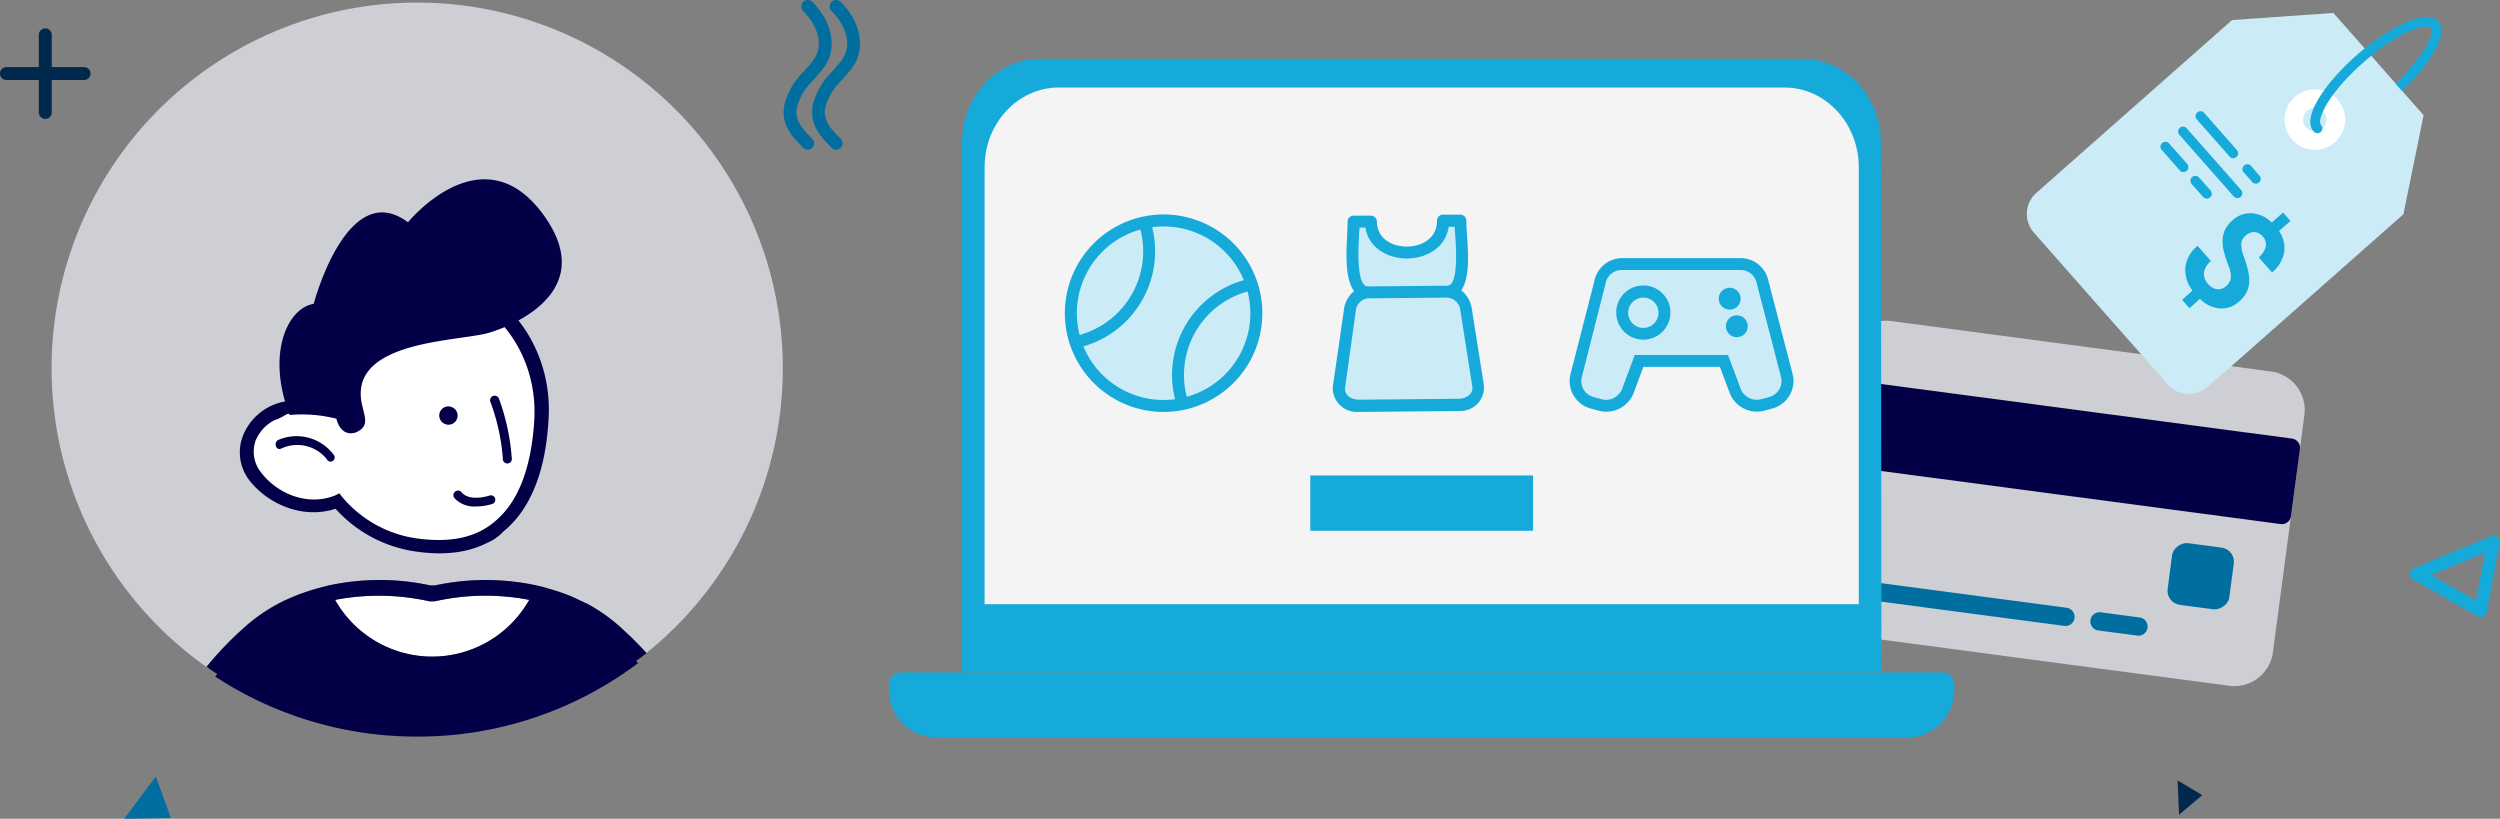 <svg xmlns="http://www.w3.org/2000/svg" viewBox="0 0 386.41 126.55"><rect x="0" y="0" width="386.41" height="126.55" fill="#808080" stroke="none"/><defs><style>.cls-1{fill:#cdcfd4;}.cls-2{fill:#16aadb;}.cls-3{fill:#030047;}.cls-4{fill:#006e9e;}.cls-5{fill:#cbecf7;}.cls-6{fill:#fff;}.cls-7{fill:#f4f4f5;}.cls-8{fill:#01284d;}</style></defs><title>4_3</title><g id="Layer_2" data-name="Layer 2"><g id="Layer_4" data-name="Layer 4"><path class="cls-1" d="M281.93,95.87a5.94,5.94,0,0,1-1.17-4.42l4.87-36.7a6,6,0,0,1,6.7-5.13h0l58.72,7.8a6,6,0,0,1,5.13,6.7l-4.87,36.7A6,6,0,0,1,344.6,106l-58.71-7.79h0A6,6,0,0,1,281.93,95.87Z"/><rect class="cls-2" x="314.25" y="35.74" width="10.53" height="68.34" transform="translate(208.16 377.44) rotate(-82.44)"/><path class="cls-3" d="M283.82,71.49a1.45,1.45,0,0,1-.28-1L284.93,60a1.41,1.41,0,0,1,1.59-1.21l67.75,9h0a1.43,1.43,0,0,1,1.22,1.59L354.1,79.81A1.41,1.41,0,0,1,352.51,81l-67.75-9A1.42,1.42,0,0,1,283.82,71.49Z"/><rect class="cls-4" x="335.37" y="84.26" width="9.62" height="9.62" rx="2.19" transform="translate(207.1 414.57) rotate(-82.44)"/><path class="cls-4" d="M289.92,92.88h0l29.14,3.86a1.41,1.41,0,1,0,.37-2.8h0l-29.14-3.87a1.42,1.42,0,0,0-.37,2.81Z"/><path class="cls-4" d="M324.42,97.46h0l5.93.78a1.41,1.41,0,1,0,.37-2.8h0l-5.93-.79a1.42,1.42,0,1,0-.37,2.81Z"/><path class="cls-5" d="M374.6,17.81l-7-7.95L360.65,2,345,3.1,319.39,25.71l-4.58,4.05a4.35,4.35,0,0,0-.5,6.13l10.4,11.8,10.41,11.79a4.36,4.36,0,0,0,6.15.26l4.59-4,25.62-22.62Z"/><path class="cls-2" d="M344.08,44.23a2,2,0,0,0,.73-1.31,4.42,4.42,0,0,0-.38-1.9,19.64,19.64,0,0,1-.69-2.11,6.19,6.19,0,0,1-.21-1.77,4,4,0,0,1,.37-1.6,4.48,4.48,0,0,1,1.15-1.47,4.07,4.07,0,0,1,3-1.11,4.85,4.85,0,0,1,3.08,1.43l1.75-1.54,1.15,1.3-1.77,1.56a4.56,4.56,0,0,1,.79,3.31,5.32,5.32,0,0,1-1.87,3.1l-2.07-2.35a3,3,0,0,0,1.1-1.7,1.77,1.77,0,0,0-.46-1.5,1.83,1.83,0,0,0-1.3-.7,1.89,1.89,0,0,0-1.36.56,1.8,1.8,0,0,0-.68,1.23,5.3,5.3,0,0,0,.41,2,19.82,19.82,0,0,1,.67,2.24,6.41,6.41,0,0,1,.16,1.75,4.11,4.11,0,0,1-.42,1.54,4.5,4.5,0,0,1-1.09,1.37,4.06,4.06,0,0,1-3,1.12,5,5,0,0,1-3.11-1.48l-1.62,1.43-1.14-1.29,1.61-1.43a5.16,5.16,0,0,1-1.1-3.62A5,5,0,0,1,339.67,38l2.07,2.35a2.94,2.94,0,0,0-1.08,1.77,2.24,2.24,0,0,0,.65,1.78,2.17,2.17,0,0,0,1.38.8A1.77,1.77,0,0,0,344.08,44.23Z"/><path class="cls-6" d="M361.3,15.4a4.67,4.67,0,1,0-.41,6.59A4.66,4.66,0,0,0,361.3,15.4Zm-4.86,4.28a1.81,1.81,0,1,1,2.55.16A1.8,1.8,0,0,1,356.44,19.68Z"/><path class="cls-2" d="M358.74,19.29c-.66-.76,1-4.74,6.58-9.66s9.73-6.08,10.4-5.32-1.11,4.47-5.45,8.62l1,1.14c4-3.85,7.39-8.71,5.57-10.77s-7.75,1-12.54,5.19-8.62,9.63-6.71,11.8a.76.76,0,1,0,1.14-1Z"/><path class="cls-2" d="M344.57,24.15l-5.06-5.74a.76.76,0,0,1,1.14-1l5.06,5.74a.76.76,0,1,1-1.14,1Z"/><path class="cls-2" d="M348,28l-1.17-1.32a.76.76,0,1,1,1.14-1L349.09,27A.76.76,0,1,1,348,28Z"/><path class="cls-2" d="M345.25,30.36l-8.44-9.57a.76.76,0,0,1,1.14-1l8.44,9.56a.77.77,0,0,1-.06,1.08A.78.78,0,0,1,345.25,30.36Z"/><path class="cls-2" d="M336.91,26.33l-2.79-3.16a.75.75,0,0,1,.07-1.07.76.76,0,0,1,1.07.06l2.79,3.16A.78.78,0,0,1,338,26.4.77.77,0,0,1,336.91,26.33Z"/><path class="cls-2" d="M340.53,30.44l-1.78-2a.75.75,0,0,1,.07-1.07.76.76,0,0,1,1.07.06l1.78,2a.76.76,0,0,1-.06,1.07A.77.77,0,0,1,340.53,30.44Z"/><path class="cls-1" d="M31.93,103.06A52.39,52.39,0,0,1,37.3,97.4a26.77,26.77,0,0,1,5.79-4.17c.71-.36,1.44-.68,2.17-1l.93-.38.69-.24A36.07,36.07,0,0,1,66.47,90.5l.32,0,.32,0a36.11,36.11,0,0,1,19.63,1.14l.65.23.94.38c.72.29,1.42.61,2.11,1l.06,0a26.77,26.77,0,0,1,5.79,4.17A49.55,49.55,0,0,1,99.83,101a56.51,56.51,0,1,0-67.9,2.1Z"/><path class="cls-6" d="M66.79,101.51a17.3,17.3,0,0,0,15-8.79,35.6,35.6,0,0,0-14.23.14l-.46.08-.33,0-.33,0L66,92.86a35.78,35.78,0,0,0-14.23-.14A17.3,17.3,0,0,0,66.79,101.51Z"/><path class="cls-3" d="M94.67,99.19a24.39,24.39,0,0,0-5.25-3.81,29.36,29.36,0,0,0-5.21-2,19.64,19.64,0,0,1-34.84,0,29.25,29.25,0,0,0-5.2,2,24.71,24.71,0,0,0-5.26,3.81,50.18,50.18,0,0,0-5,5.22,56.46,56.46,0,0,0,64-2C96.88,101.3,95.81,100.21,94.67,99.19Z"/><path class="cls-3" d="M64.48,113.85a56.77,56.77,0,0,1-30.79-9l-.43-.28.33-.4a48.81,48.81,0,0,1,5-5.27A24.66,24.66,0,0,1,44,95a30.57,30.57,0,0,1,5.29-2.06l.36-.11.17.34a19.19,19.19,0,0,0,34,0L84,92.8l.36.11A30.57,30.57,0,0,1,89.63,95,25.15,25.15,0,0,1,95,98.85c1,.93,2.11,2,3.28,3.27l.34.38-.41.3A56.52,56.52,0,0,1,64.48,113.85Zm-29.85-9.54a56,56,0,0,0,62.6-2c-1-1.08-2-2-2.86-2.83h0a24,24,0,0,0-5.16-3.74,28.57,28.57,0,0,0-4.77-1.9,20.09,20.09,0,0,1-35.29,0,28.57,28.57,0,0,0-4.77,1.9,23.79,23.79,0,0,0-5.16,3.74A47.71,47.71,0,0,0,34.63,104.31Z"/><path class="cls-3" d="M33.94,104.41a50.18,50.18,0,0,1,5-5.22,24.71,24.71,0,0,1,5.26-3.81c.74-.37,1.5-.7,2.27-1,.15-.06.3-.13.46-.18.77-.3,1.56-.57,2.38-.81l.1,0a19.63,19.63,0,0,0,34.83,0l.09,0c.83.24,1.62.51,2.39.81.16,0,.31.12.46.18.77.31,1.53.64,2.27,1a24.39,24.39,0,0,1,5.25,3.81c1.14,1,2.21,2.11,3.25,3.24l1-.73,1-.74a49.55,49.55,0,0,0-3.54-3.56,26.77,26.77,0,0,0-5.79-4.17l-.06,0c-.69-.35-1.4-.65-2.11-1l-.94-.38-.65-.23c-.59-.21-1.2-.4-1.83-.58l-.82-.24-.22-.06-1-.25v0a37.57,37.57,0,0,0-15.78,0l-.32,0-.32,0a37.52,37.52,0,0,0-15.77,0v0l-1,.25-.21.06-.78.22c-.63.19-1.24.38-1.84.59-.23.08-.46.15-.69.24l-.93.38c-.73.3-1.46.62-2.17,1A26.77,26.77,0,0,0,37.3,97.4a52.39,52.39,0,0,0-5.37,5.66l1,.7ZM66,92.86l.45.08.33,0,.33,0,.46-.08a35.6,35.6,0,0,1,14.23-.14,17.22,17.22,0,0,1-30,0A35.78,35.78,0,0,1,66,92.86Z"/><path class="cls-6" d="M66.86,43.58C56.8,43,48.05,51.56,47.3,62.81l.07.13c-1.07.07-2,.07-2.89.2-6,1.3-7.76,6.78-4.84,10.66a11.22,11.22,0,0,0,12.59,3.69,19.79,19.79,0,0,0,12.11,6.78C78.5,86.38,83.15,76.29,83.9,65S76.79,44.21,66.86,43.58Z"/><path class="cls-3" d="M70.58,64.86A1.4,1.4,0,0,0,70,63,1.41,1.41,0,1,0,68.7,65.5,1.4,1.4,0,0,0,70.58,64.86Z"/><path class="cls-3" d="M79.1,70.79a33.76,33.76,0,0,0-2-9.23.71.71,0,0,0-1.32.51,31.76,31.76,0,0,1,1.94,8.79A.7.7,0,1,0,79.1,70.79Z"/><path class="cls-3" d="M51.56,70.27A7.16,7.16,0,0,0,43,68c-.75.38-.37,1.76.51,1.31a5.84,5.84,0,0,1,7,1.66A.64.64,0,1,0,51.56,70.27Z"/><path class="cls-3" d="M75.71,51.39C71.38,52.8,54.34,52.46,55.85,62c.39,2.32,1.46,3.82-.85,4.84-2.45.77-3-2.12-3-2.12a21.76,21.76,0,0,0-7.23-.58c-3.58-9.22-.48-16.47,3.72-17.18,0,0,5.16-19.65,14.57-12.6,0,0,11.54-14.21,21-1.07S75.71,51.39,75.71,51.39Z"/><path class="cls-3" d="M75.34,83.89c-3.13,1.59-6.84,2-11.31,1.32a20.55,20.55,0,0,1-12.17-6.58c-5.27,1.73-10.56-.94-13.16-4.2a7.06,7.06,0,0,1-1.18-7,8.6,8.6,0,0,1,6.57-5.38,13,13,0,0,1,2.2-.33c1.12-11.44,10.19-20,20.56-19.42C77.41,43,85.58,53.15,84.78,64.91c-.46,8.11-2.87,13.91-7,17.27A7.26,7.26,0,0,1,75.34,83.89Zm-32.8-19a6.19,6.19,0,0,0-3.06,3.29,5.15,5.15,0,0,0,1,5c2.28,2.94,6.89,5.17,11.34,3.39l.62-.32.45.56A18.37,18.37,0,0,0,64.27,83.2c5.1.72,9.12,0,12.12-2.52,3.69-3,5.73-8.27,6.19-15.76.62-10.56-6.53-19.69-16-20.39S48.81,52.12,48.18,62.68l-.12,1L47,63.76a9.11,9.11,0,0,0-2.7.27A9.51,9.51,0,0,1,42.54,64.92Z"/><path class="cls-3" d="M73.54,78.28A4.13,4.13,0,0,1,70.25,77a.69.69,0,0,1,.09-1,.68.68,0,0,1,1,.09c1.27,1.52,4.28.52,4.31.51a.67.67,0,0,1,.87.42.68.68,0,0,1-.42.87A8.41,8.41,0,0,1,73.54,78.28Z"/><path class="cls-2" d="M144.78,114H294.7a7.36,7.36,0,0,0,7.36-7.36v-.83a1.87,1.87,0,0,0-1.88-1.87H139.3a1.87,1.87,0,0,0-1.88,1.87v.83A7.36,7.36,0,0,0,144.78,114Z"/><path class="cls-2" d="M290.8,103.89H148.68V22.1c0-7.16,5.4-13,12-13h118c6.64,0,12.05,5.81,12.05,13Z"/><path class="cls-7" d="M152.18,93.39V25.86c0-6.8,5.14-12.33,11.45-12.33H275.84c6.32,0,11.46,5.53,11.46,12.33V93.39Z"/><path class="cls-5" d="M175.9,33.67a15.26,15.26,0,1,0,18.69,10.79A15.27,15.27,0,0,0,175.9,33.67Z"/><path class="cls-2" d="M194.59,44.46A15.26,15.26,0,1,1,175.9,33.67,15.27,15.27,0,0,1,194.59,44.46Zm-27.72,7.31a13.42,13.42,0,0,0,9.4-16.29A13.42,13.42,0,0,0,166.87,51.77Zm11.21-16.65a15.27,15.27,0,0,1-10.63,18.41,13.4,13.4,0,0,0,14.17,8.17,15.24,15.24,0,0,1,10.63-18.4A13.4,13.4,0,0,0,178.08,35.12Zm14.75,9.93a13.4,13.4,0,0,0-9.4,16.28A13.4,13.4,0,0,0,192.83,45.05Z"/><path class="cls-5" d="M242.71,57.81a4.39,4.39,0,0,0,3.1,5.34l1.41.38a4.54,4.54,0,0,0,5.32-3L254,56.7l11.86,0,1.43,3.81a4.51,4.51,0,0,0,5.32,3l1.42-.38a4.41,4.41,0,0,0,3.08-5.35l-3.73-14.36A4.39,4.39,0,0,0,269,39.88l-18.35,0a4.39,4.39,0,0,0-4.29,3.54Z"/><path class="cls-2" d="M254,44.12a4.19,4.19,0,1,1-4.19,4.19A4.19,4.19,0,0,1,254,44.12Zm14.45,4.62a1.69,1.69,0,1,1-1.69,1.69A1.68,1.68,0,0,1,268.47,48.74Zm-1.1-4.26a1.69,1.69,0,0,1,1.69,1.69,1.69,1.69,0,1,1-1.69-1.69ZM250.69,39.9l18.35,0a4.39,4.39,0,0,1,4.29,3.53l3.73,14.36A4.41,4.41,0,0,1,274,63.12l-1.42.38a4.51,4.51,0,0,1-5.32-3l-1.43-3.81L254,56.7l-1.41,3.81a4.54,4.54,0,0,1-5.32,3l-1.41-.38a4.39,4.39,0,0,1-3.1-5.34l3.69-14.37A4.39,4.39,0,0,1,250.69,39.9ZM269,41.73l-18.35,0a2.53,2.53,0,0,0-2.48,2.06L244.5,58.27a2.53,2.53,0,0,0,1.78,3.09l1.41.38a2.69,2.69,0,0,0,3.12-1.87l1.86-5h14.42l1.88,5a2.67,2.67,0,0,0,3.12,1.86l1.41-.37a2.57,2.57,0,0,0,1.78-3.1l-3.75-14.46A2.55,2.55,0,0,0,269,41.73ZM254,46a2.34,2.34,0,1,0,2.34,2.34A2.34,2.34,0,0,0,254,46Z"/><path class="cls-5" d="M225.7,33.21l-2.67,0a.92.92,0,0,0-.91.93c0,2.62-2.27,3.92-4.61,4s-4.66-1.24-4.68-3.86a.94.94,0,0,0-.94-.92l-2.67,0a.93.93,0,0,0-.92.93c0,3-.78,8.29,1,10.74A4.37,4.37,0,0,0,207.71,48L206.06,59.8a3.37,3.37,0,0,0,0,.44,3.73,3.73,0,0,0,3.83,3.43l15.77-.15a3.65,3.65,0,0,0,3.73-3.94l-1.87-11.81a4.44,4.44,0,0,0-1.64-2.89c1.72-2.48.82-7.78.79-10.76A.91.91,0,0,0,225.7,33.21Z"/><path class="cls-2" d="M225.85,44.88a4.44,4.44,0,0,1,1.64,2.89l1.87,11.81a3.65,3.65,0,0,1-3.73,3.94l-15.77.15A3.73,3.73,0,0,1,206,60.24a3.37,3.37,0,0,1,0-.44L207.71,48A4.37,4.37,0,0,1,209.29,45c-1.77-2.45-1-7.76-1-10.74a.93.93,0,0,1,.92-.93l2.67,0a.94.94,0,0,1,.94.92c0,2.62,2.34,3.88,4.68,3.86s4.63-1.33,4.61-4a.92.92,0,0,1,.91-.93l2.67,0a.91.91,0,0,1,.94.91C226.67,37.1,227.57,42.4,225.85,44.88Zm-14.42-.61,12.27-.11c2,0,1.24-7.5,1.13-9.1h-.92c-.45,3.19-3.4,4.86-6.38,4.89s-6-1.59-6.48-4.77h-.92C210.05,36.8,209.4,44.29,211.43,44.27ZM223.71,46l-12.26.11a2.15,2.15,0,0,0-1.91,2.08L207.89,60c-.06,1.14,1,1.71,2,1.78l15.77-.15c1-.08,2-.69,1.92-1.81l-1.86-11.81A2.17,2.17,0,0,0,223.71,46Z"/><rect class="cls-2" x="202.52" y="73.49" width="34.44" height="8.55"/><path class="cls-2" d="M383.41,95.36a1,1,0,0,1-.5-.13L373,89.61a1,1,0,0,1,.11-1.79L385,82.87a1,1,0,0,1,1,.14,1,1,0,0,1,.35,1l-2,10.57a1,1,0,0,1-.56.72A1.06,1.06,0,0,1,383.41,95.36Zm-7.63-6.48,6.91,3.92,1.39-7.37Z"/><polygon class="cls-4" points="24.09 120.01 26.41 126.43 19.19 126.55 24.09 120.01"/><polygon class="cls-8" points="336.58 120.62 340.39 122.9 336.8 125.94 336.58 120.62"/><path class="cls-8" d="M7,18.38a1,1,0,0,1-1-1v-12a1,1,0,0,1,2,0v12A1,1,0,0,1,7,18.38Z"/><path class="cls-8" d="M13,12.37H1a1,1,0,0,1,0-2H13a1,1,0,0,1,0,2Z"/><path class="cls-4" d="M124.87,23.14a1,1,0,0,1-.7-.29c-1.67-1.66-3.55-3.55-2.92-6.72a11,11,0,0,1,3-5.1c.47-.53,1-1.08,1.38-1.64,1.91-2.39.62-5.57-1.49-7.68a1,1,0,0,1,0-1.42,1,1,0,0,1,1.41,0c3.25,3.25,3.93,7.49,1.66,10.32-.45.61-1,1.18-1.46,1.74a9.37,9.37,0,0,0-2.57,4.18c-.42,2.12.87,3.41,2.37,4.91a1,1,0,0,1,0,1.41A1,1,0,0,1,124.87,23.14Z"/><path class="cls-4" d="M129.28,23.14a1,1,0,0,1-.71-.29c-1.67-1.66-3.55-3.55-2.92-6.72a10.94,10.94,0,0,1,3-5.1c.46-.53.95-1.08,1.37-1.64,1.91-2.39.62-5.57-1.49-7.68a1,1,0,0,1,0-1.42,1,1,0,0,1,1.41,0c3.25,3.25,3.93,7.49,1.66,10.32-.45.61-1,1.18-1.46,1.74a9.37,9.37,0,0,0-2.57,4.18c-.42,2.11.87,3.41,2.37,4.91a1,1,0,0,1,0,1.41A1,1,0,0,1,129.28,23.14Z"/></g></g></svg>